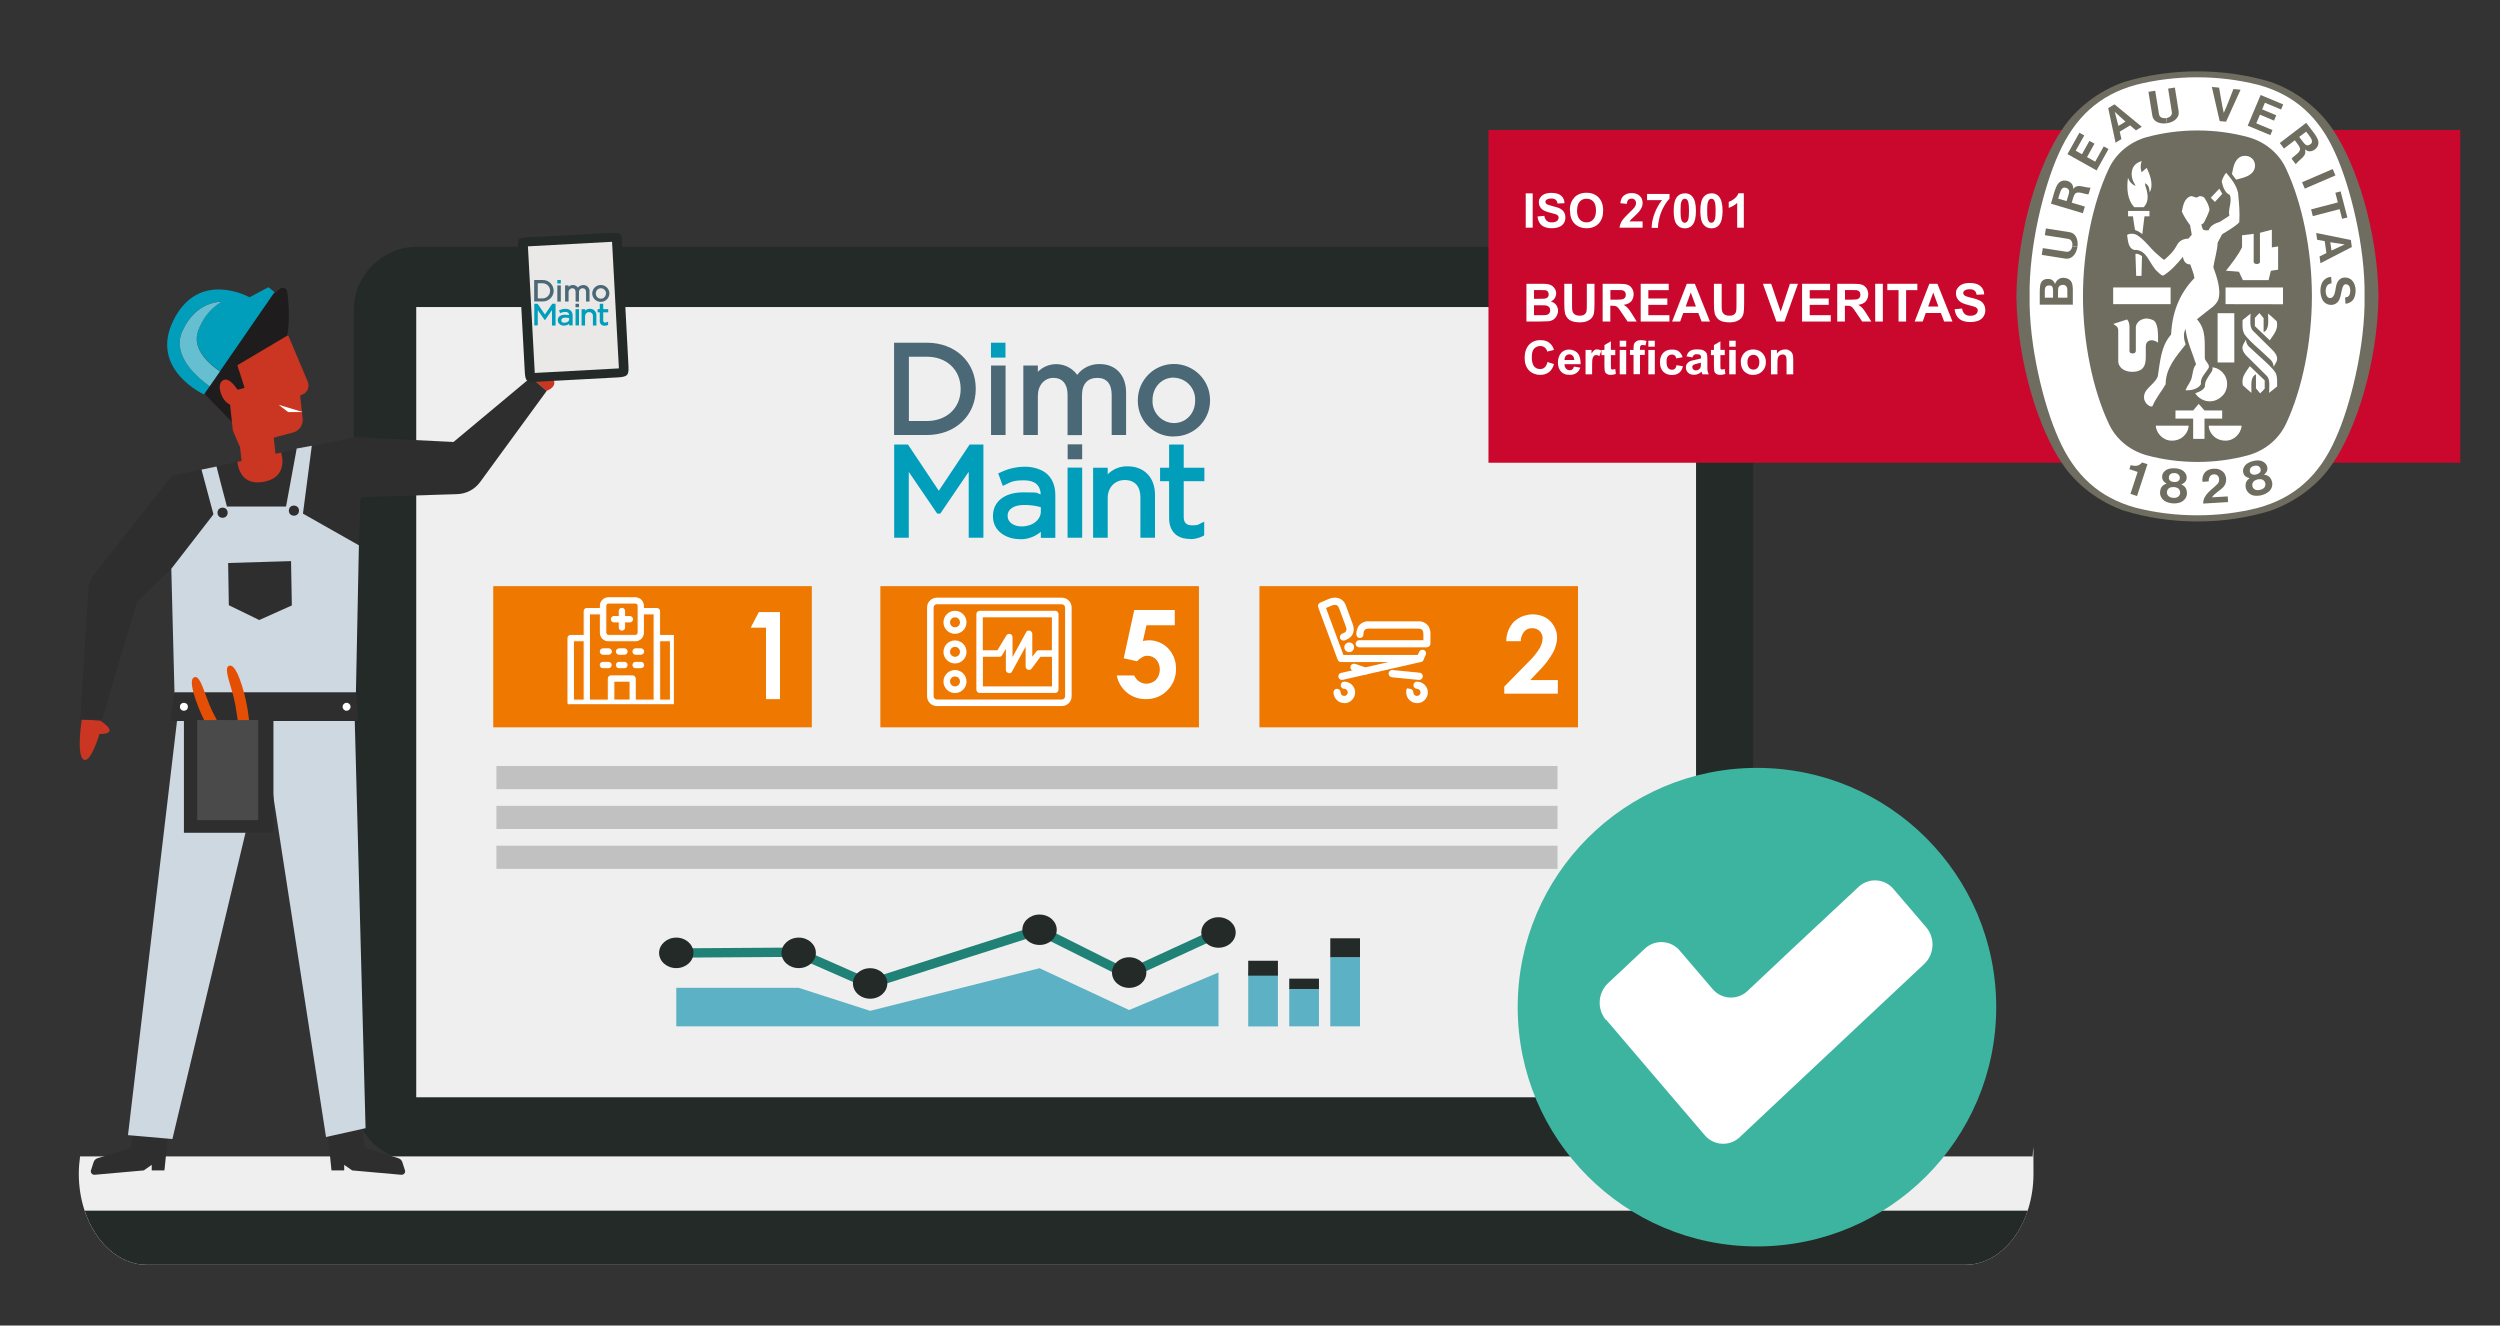 <svg xmlns="http://www.w3.org/2000/svg" xmlns:xlink="http://www.w3.org/1999/xlink" id="Calque_1" viewBox="0 0 2516 1334"><rect x="0" y="0" width="2516" height="1334" fill="#333333" stroke="none"/><defs><style>      .st0, .st1 {        fill: none;      }      .st2 {        fill: #009ebb;      }      .st3 {        fill: #e44f05;      }      .st4, .st5 {        fill: #efefef;      }      .st4, .st6 {        fill-rule: evenodd;      }      .st7 {        fill: #3db49f;      }      .st8 {        fill: #1e1c1c;      }      .st9 {        fill: #208277;      }      .st6, .st10 {        fill: #242a28;      }      .st11 {        fill: #ced8e1;      }      .st12 {        isolation: isolate;      }      .st13 {        fill: #4a6876;      }      .st14 {        stroke: #fff;      }      .st14, .st15 {        fill: #fff;      }      .st16 {        fill: #2e2e2e;      }      .st17 {        fill: #4a4a4a;      }      .st18 {        fill: #ca082d;      }      .st19 {        fill: #eae9e8;      }      .st20 {        fill: #65bfd1;      }      .st21 {        fill: #6f6d60;      }      .st22 {        fill: #c2c1c1;      }      .st23 {        fill: #5db1c5;      }      .st1 {        stroke: #7f92c2;        stroke-miterlimit: 10;        stroke-width: 1px;      }      .st24 {        fill: #ee7800;      }      .st25 {        clip-path: url(#clippath);      }      .st26 {        fill: #ca3622;      }    </style><clipPath id="clippath"><rect class="st0" x="570" y="600.5" width="108.2" height="108.2"></rect></clipPath></defs><g id="Groupe_18144"><g id="Groupe_4393"><g id="Groupe_4385"><rect id="Rectangle_1789" class="st15" x="772.3" y="360.8" width="27.1" height="45.8" rx="1.1" ry="1.1" transform="translate(179.2 1013.6) rotate(-72.1)"></rect><rect id="Rectangle_1790" class="st1" x="772.3" y="360.8" width="27.1" height="45.8" rx="1.1" ry="1.1" transform="translate(179.2 1013.6) rotate(-72.1)"></rect><path id="Trac&#xE9;_5581" class="st15" d="M452.3,389.6c5,13.9-2.2,29.2-16.1,34.2s-29.2-2.2-34.2-16.1,2.2-29.2,16-34.2c13.8-5.1,29.2,2.1,34.2,15.9h0c0,.1.1.2.1.2Z"></path><g id="Coding"><g id="Groupe_4381"><path id="Trac&#xE9;_5582" class="st6" d="M1764.4,1104.5c0,35.4-28.7,64-64,64H420c-35.4,0-64-28.7-64-64V312.3c0-35.4,28.7-64,64-64h1280.4c35.4,0,64,28.7,64,64h0v792.2Z"></path><rect id="Rectangle_1791" class="st5" x="418.9" y="309" width="1288" height="795.3"></rect><path id="Trac&#xE9;_5583" class="st4" d="M80.6,1163.8c-.8,5.8-1.3,11.6-1.3,17.5,0,50.6,30.7,91.6,68.5,91.6h1830.2c37.8,0,68.5-41,68.5-91.6s-.4-11.7-1.3-17.5H80.6Z"></path><path id="Trac&#xE9;_5584" class="st10" d="M85.2,1218.4c10.6,32.1,34.7,54.5,62.6,54.5h1830.2c28,0,52-22.4,62.7-54.5H85.2Z"></path></g></g><rect id="Rectangle_1792" class="st24" x="496.4" y="589.9" width="320.6" height="142.1"></rect><rect id="Rectangle_1793" class="st24" x="886" y="589.9" width="320.6" height="142.1"></rect><rect id="Rectangle_1794" class="st24" x="1267.5" y="589.9" width="320.6" height="142.1"></rect><rect id="Rectangle_1795" class="st22" x="499.6" y="770.9" width="1067.9" height="23.3"></rect><rect id="Rectangle_1796" class="st22" x="499.6" y="811" width="1067.9" height="23.3"></rect><rect id="Rectangle_1797" class="st22" x="499.6" y="851.1" width="1067.9" height="23.3"></rect><g id="Groupe_4382"><path id="Trac&#xE9;_5585" class="st15" d="M763.7,616h21.3v87.6h-14.1v-71.9h-15.4l8.2-15.7h0Z"></path></g><g id="Groupe_4383"><path id="Trac&#xE9;_5586" class="st15" d="M1530.3,645.3h-14.4c0-7.4,2.8-14.5,7.9-19.8,8.6-7.7,21-9.4,31.3-4.2,3.6,2,6.6,5,8.7,8.6,2.1,3.5,3.2,7.4,3.3,11.5-.2,5.2-1.5,10.3-3.9,14.9-3.9,7-8.7,13.3-14.4,18.9l-8.7,9.2h27.7v13.7h-53.9v-7.1l24.1-24.6c4.5-4.2,8.4-9,11.6-14.2,1.7-3,2.7-6.3,2.9-9.7,0-2.8-1-5.5-3-7.4-2.1-2-4.8-3-7.7-2.9-3,0-6,1.2-7.9,3.5-2.2,2.7-3.4,6.1-3.4,9.6h-.2Z"></path></g><g id="Groupe_4384"><path id="Trac&#xE9;_5587" class="st15" d="M1141.4,613.9h40.9v15.4h-28.5l-3.6,15.9c1-.3,1.9-.5,2.9-.6.9,0,1.8-.2,2.7-.2,7.4-.2,14.6,2.7,19.8,8.1,5.3,5.6,8.2,13.1,7.9,20.8.2,8.1-3,15.9-8.7,21.5-5.5,5.7-13.2,8.9-21.2,8.8-14.4.5-27-9.6-29.7-23.8h17.5c1.2,2.5,3,4.7,5.3,6.2,2.2,1.4,4.7,2.1,7.3,2.1s7-1.4,9.4-4c5-5.7,5.2-14.3.3-20.2-2.2-2.5-5.4-3.9-8.7-3.9s-3.7.5-5.4,1.4c-2,1.1-3.7,2.4-5.2,4.1l-13.5-3,10.6-48.5h-.1Z"></path></g></g><circle id="Ellipse_490" class="st7" cx="1768.2" cy="1013.6" r="240.8"></circle><path id="Trac&#xE9;_5588" class="st15" d="M1616.4,1026.2l33.1,38.8c9.1,10.7,24,28.1,33.1,38.8l33.1,38.7c8.6,10.2,23.9,11.5,34.1,2.9.3-.3.7-.6,1-.9h0l37.1-34.9,37.2-34.9,37.2-34.9c3.4-3.2,7.6-7.2,12-11.3l22.1-20.7,3.1-2.9,37.1-34.8c10.2-9.8,11.1-25.9,2-36.8l-33.1-38.7c-8.6-10.2-23.8-11.5-34.1-2.9-.4.3-.7.6-1.1,1l-37.2,34.8c-.8.7-1.6,1.5-2.5,2.3l-23,21.5c-1.7,1.6-3.4,3.1-5,4.7l-6.8,6.4-37.1,34.9h0c-9.7,9.2-25,8.8-34.2-.9-.3-.3-.6-.7-.9-1l-33.1-38.7c-8.6-10.2-23.9-11.5-34.1-2.9-.4.3-.7.6-1.1,1l-13.1,12.3-24,22.5c-10.2,9.9-11.1,25.9-2,36.9l.2-.3Z"></path><g id="Groupe_4387"><g id="Groupe_4386"><path id="Trac&#xE9;_5589" class="st9" d="M874.5,995.3l-73.6-32.3-120.3.8v-9.4l122.7-.8,71.8,31.6,170.6-54.4,89.1,44.6,89-41,4.9,8.3-94,43.3-89.8-44.9-170.3,54.3h-.1Z"></path></g><path id="Trac&#xE9;_5590" class="st10" d="M821.1,959c0,8.5-7.7,15.3-17.3,15.3s-17.3-6.9-17.3-15.3,7.7-15.4,17.3-15.4,17.3,6.9,17.3,15.4Z"></path><path id="Trac&#xE9;_5591" class="st10" d="M697.9,959c0,8.5-7.7,15.3-17.3,15.3s-17.3-6.9-17.3-15.3,7.8-15.4,17.3-15.4,17.3,6.9,17.3,15.4Z"></path><path id="Trac&#xE9;_5592" class="st10" d="M893,989.7c0,8.5-7.7,15.4-17.3,15.4s-17.3-6.9-17.3-15.4,7.7-15.3,17.3-15.3,17.3,6.9,17.3,15.3Z"></path><path id="Trac&#xE9;_5593" class="st10" d="M1063.5,935.7c0,8.5-7.7,15.3-17.3,15.3s-17.3-6.8-17.3-15.3,7.7-15.3,17.3-15.3,17.3,6.9,17.3,15.3Z"></path><path id="Trac&#xE9;_5594" class="st10" d="M1153.7,978.8c0,8.5-7.7,15.4-17.3,15.4s-17.3-6.9-17.3-15.4,7.7-15.4,17.3-15.4,17.3,6.9,17.3,15.4Z"></path><path id="Trac&#xE9;_5595" class="st10" d="M1243.6,938.4c0,8.5-7.7,15.4-17.3,15.4s-17.3-6.9-17.3-15.4,7.7-15.3,17.3-15.3,17.3,6.9,17.3,15.3Z"></path><path id="Trac&#xE9;_5596" class="st23" d="M680.6,994.1v38.8h545.7v-54.2l-90,37.8-90.1-42.1-170.5,42.9-72-23.2h-123.1Z"></path><rect id="Rectangle_1798" class="st23" x="1256.2" y="978.8" width="29.9" height="54.2"></rect><rect id="Rectangle_1799" class="st23" x="1297.5" y="994.1" width="29.9" height="38.8"></rect><rect id="Rectangle_1800" class="st10" x="1297.5" y="984.9" width="29.9" height="10.4"></rect><rect id="Rectangle_1801" class="st10" x="1256.2" y="966.9" width="29.9" height="15"></rect><rect id="Rectangle_1802" class="st10" x="1338.8" y="944.3" width="29.9" height="19.4"></rect><rect id="Rectangle_1803" class="st23" x="1338.8" y="963.4" width="29.9" height="69.5"></rect></g><g id="Groupe_4392"><g id="Groupe_4388"><path id="Trac&#xE9;_5597" class="st2" d="M1026.3,542.6c-13.4,0-27-7.9-27-22.9v-.3c0-14.7,11.7-23.9,30.5-23.9s11.8.6,17.6,2c-.4-9.4-6.1-14.1-16.9-14.1s-13,1.6-18.9,4.5l-2.4,1.1-4.6-12.6,2.1-.9c7.7-3.8,16.3-5.8,24.9-5.8s17.7,2.8,22.9,8c5.1,5.1,7.6,12,7.6,21v42.6h-14.6v-6.1c-5.9,5-13.4,7.7-21.1,7.5h0ZM1197.6,542.4c-13.3,0-21-7.7-21-21v-37.1h-9.1v-13.6h9.1v-23.3h14.7v23.3h20.8v13.6h-20.8v35.9c0,5.9,2.6,8.5,8.6,8.5s5.8-.7,8.5-2l3.5-1.7v13.8l-1.3.7c-4,2.1-8.4,3.1-13,3.1h0v-.2ZM1162.4,541.2h-14.7v-40.8c0-11-5.7-17.3-15.7-17.3s-17.2,7.4-17.2,18.1v40h-14.7v-70.5h14.7v6.7c5.2-5.4,12.5-8.3,20-8.1,16.8,0,27.6,11.3,27.6,28.7v43.2h0ZM1089.1,541.2h-14.7v-70.6h14.7v70.6ZM989.9,541.2h-15v-66.4l-28.6,42.1h-3.1l-28.6-42v66.3h-14.7v-93.8h13.9l31,46.5,31-46.5h13.9v93.8h.2ZM1030.8,508.2c-10.3,0-16.7,4.1-16.7,10.7v.3c0,7.3,7.3,10.6,14,10.6,11,0,19.4-6.5,19.4-15.2v-4.2c-5.4-1.5-11.1-2.2-16.7-2.2h0Z"></path><path id="Trac&#xE9;_5598" class="st13" d="M1181.2,439.3c-19.7.2-35.9-15.6-36.1-35.4v-1.1c0-20.1,16.1-36.4,36.2-36.5,20.1,0,36.4,16.1,36.5,36.2v.3c.2,19.9-15.8,36.2-35.7,36.4h-.9ZM1133.4,437.8h-14.6v-40.4c0-11.1-5.1-17.1-14.4-17.1s-15.5,5.5-15.5,17.7v39.9h-14.5v-40.7c0-10.7-5.2-16.9-14.3-16.9s-15.6,7.6-15.6,18v39.5h-14.6v-69.9h14.6v6.3c10.1-10.2,26.6-10.3,36.8-.2,1,1,2,2.1,2.8,3.3,5.3-7.1,13.8-11.1,22.6-10.9,16.2,0,26.6,11.2,26.6,28.6v42.7h0ZM1012,437.8h-14.6v-69.9h14.6v69.9ZM932.8,437.8h-33v-92.9h33c28.5,0,49.2,19.4,49.2,46.2v.3c0,26.9-20.7,46.4-49.2,46.4h0ZM1181.2,380c-12.1,0-21.3,9.7-21.3,22.7v.3c-.5,12.1,9,22.3,21.1,22.8h.4c12.2,0,21.4-9.7,21.4-22.5v-.3c.5-12.2-9-22.4-21.2-22.9h-.4ZM914.7,423.7h18.1c20,0,34-13.2,34-32.1v-.2c0-19.1-14-32.4-34-32.4h-18.1v64.7Z"></path></g><g id="Groupe_4390"><g id="Groupe_4389"><path id="Trac&#xE9;_5599" class="st2" d="M1011.9,359.9h-14.6v-15h14.6v15Z"></path></g></g><g id="Groupe_4391"><path id="Trac&#xE9;_5600" class="st13" d="M1089.1,462.2h-14.6v-15h14.6v15Z"></path></g></g></g><g id="Groupe_4405"><g id="Groupe_4399"><g id="Groupe_4398"><path id="Trac&#xE9;_5601" class="st8" d="M287,344.9l-47,78.6c-1.3,2.1-4,2.8-6.1,1.5-.3-.2-.6-.4-.9-.7l-33-34c-.5-.6-.9-1.3-1.1-2l-8.7-35.2c-.6-2.4.9-4.8,3.3-5.4.3,0,.7-.1,1-.1h3.2l-5.2-6.6,4.4,1.5c1.7.6,3.6,0,4.8-1.3l25.6-28.9h0c-.5,2.4,1,4.8,3.4,5.3,1.2.3,2.4,0,3.4-.6l11.5-7.4c2.1-1.3,4.8-.7,6.2,1.4.5.7.7,1.6.7,2.5v.6l29.3-23.5c1.9-1.5,4.7-1.2,6.3.7.5.6.8,1.4.9,2.1,1.6,11.7,3.7,34.4-1.9,51.5"></path><path id="Trac&#xE9;_5602" class="st26" d="M534.3,379.8l40.3-36.7c7.4,4.5-19.7,36.2-19.7,36.2,0,0,9.3,8.2-4.8,14.1l-15.9-13.6h.1Z"></path><path id="Trac&#xE9;_5603" class="st16" d="M173.3,478.7l179.8-38c2.6-.6,5.3-.8,7.9-.6l95.4,4.7,77.9-65,15.9,13.6-67,91.7c-5.4,7.4-13.9,11.9-23.1,12.2l-93.1,2.9c-2.4,0-4.3,2-4.4,4.4l-6.2,197.1-177.7,19.3-6.4-150.9"></path><path id="Trac&#xE9;_5604" class="st26" d="M242,449.2l52.9-13.9c6.3-1.7,10.4-7.7,9.7-14.1l-2.5-22.7c0-.5.3-.9.7-1h.5c5.1-1.5,8.2-6.7,6.9-11.9-.1-.4-.3-.9-.4-1.3l-19.4-46c-.2-.5-.8-.7-1.2-.5h-.1l-49.6,29.4c-.4.2-.6.7-.4,1.1l6.8,21.1c.2.5-.1,1-.6,1.2h0l-5.6,1.5c-.4.1-.8,0-1-.4-1.8-2.8-10-14.4-15.9-7.6-4.3,4.9.3,19.2,8.3,22.9.3.1.5.4.5.7l2.7,25.2v.3l6.6,15.3c.2.4.7.7,1.1.6h0Z"></path><path id="Trac&#xE9;_5605" class="st26" d="M244.9,479.4l34-8.6-4.6-40.7-34,8.6,4.6,40.7Z"></path><path id="Trac&#xE9;_5606" class="st26" d="M239,464.8l43.8-9.3s9,24.9-18,29.5c-24.8,4.3-25.8-20.2-25.8-20.2h0Z"></path><path id="Trac&#xE9;_5607" class="st16" d="M328.2,1124.6l5.4,53.3h12.8v-5.6l8,5.6,49.5,4.4c1.9.2,3.7-1.3,3.8-3.2,0-.5,0-.9-.2-1.4l-2.6-8.1c-.6-1.9-2.1-3.4-4-4l-33.4-10.2-5.8-32.6-33.5,1.7h0Z"></path><g id="Groupe_4394"><path id="Trac&#xE9;_5608" class="st26" d="M100.8,725.2c21.8,14.4-.7,13.5-.7,13.5,0,0-7.9,26.7-14.7,26.1-9.4-.8-3.1-40.9-3.1-40.9l18.5,1.4h0Z"></path><path id="Trac&#xE9;_5609" class="st16" d="M80.7,724.3h22l35.3-118.6,34.7-33.7.6-93.4-78.5,99.2c-3.4,4.3-5.5,9.6-5.8,15.1l-8.3,131.3h0Z"></path></g><path id="Trac&#xE9;_5610" class="st16" d="M170.9,1124.6l-5.4,53.3h-12.8v-5.6l-8,5.6-49.5,4.4c-1.9.2-3.7-1.3-3.8-3.2,0-.5,0-.9.2-1.4l2.6-8.1c.6-1.9,2.1-3.4,4-4l33.4-10.2,5.8-32.6,33.5,1.7h0Z"></path><path id="Trac&#xE9;_5611" class="st11" d="M358.2,697h-182.6l-3.2-124.6,48.5-62.6h71.4l68.9,39-3,148.2h0Z"></path><path id="Trac&#xE9;_5612" class="st11" d="M313.8,448.6l-9,69-17.4-5.3,11.2-60.9"></path><path id="Trac&#xE9;_5613" class="st11" d="M228.4,509.8c-1.6-5.4-10.5-40.3-10.5-40.3l-15.1,3.1,14.3,53.5"></path><circle id="Ellipse_491" class="st16" cx="295.8" cy="513.9" r="5.1"></circle><circle id="Ellipse_492" class="st16" cx="224" cy="516" r="5.1"></circle><path id="Trac&#xE9;_5614" class="st16" d="M292.8,564.7l-63.2,1.9.7,42.5,30.6,14.9,32.8-14.7-.8-44.7h-.1Z"></path><path id="Trac&#xE9;_5615" class="st11" d="M178.7,720.9l-49.9,421.5,44.7,3.9,94-393.8,60.6,391.8,39.8-8.9-11.5-433.8-177.7,19.3Z"></path><g id="Groupe_4396"><path id="Trac&#xE9;_5616" class="st16" d="M171,725.6h189.6l-2.3-28.6h-182.6l-4.7,28.6h0Z"></path><rect id="Rectangle_1804" class="st16" x="185.1" y="724.7" width="90.1" height="113.4"></rect><circle id="Ellipse_493" class="st15" cx="185.1" cy="711.3" r="4"></circle><path id="Trac&#xE9;_5617" class="st15" d="M344.8,711.3c0,2.2,1.8,4,4,4s4-1.8,4-4-1.8-4-4-4h0c-2.2,0-4,1.8-4,4Z"></path><g id="Groupe_4395"><path id="Trac&#xE9;_5618" class="st3" d="M251.4,743.3c.2-13-1.2-26-4-38.8-5.1-21.7-11.3-36.9-17.1-34.4s3.1,21.4,6.3,38c2.7,14.3,5.4,38.3,5.4,38.3l9.5-3.1h0Z"></path><path id="Trac&#xE9;_5619" class="st3" d="M222.7,752.7c-7.9-10.4-14.6-21.6-19.9-33.5-8.8-20.5-13-36.4-6.8-37.8s10.3,19.1,17.6,34.3c6.4,13.1,18.5,34,18.5,34l-9.5,3.1h0Z"></path></g><rect id="Rectangle_1805" class="st17" x="198.5" y="724.7" width="61.4" height="100.7"></rect></g><g id="Groupe_4397"><path id="Trac&#xE9;_5620" class="st2" d="M270.1,289.1l-19,10.1s-51.5-29-77,24.1c-23.5,48.8,31.2,73.7,31.2,73.7l5.7-8.3c-11.5-8.1-38.7-30.7-27.5-55.5,14-31,39.6-29.5,39.6-29.5,0,0-15.7,7.4-23.7,29-6.9,18.5,11.9,34.1,22,40.9l54.9-79.6-6.2-5h0Z"></path><path id="Trac&#xE9;_5621" class="st20" d="M199.4,332.8c8-21.6,23.7-29,23.7-29,0,0-25.6-1.6-39.6,29.5-11.2,24.8,16,47.4,27.5,55.5l10.4-15c-10.1-6.8-28.8-22.4-22-40.9h0Z"></path></g></g><path id="Trac&#xE9;_5622" class="st15" d="M304.7,414.7h-14.7l-9.6-7.3"></path></g><g id="Tablet"><path id="Trac&#xE9;_5623" class="st10" d="M530.7,238.9c-10.5.6-9.8,1.9-9.2,12.4l6.6,122.1c.6,10.5,1.6,11.4,12.1,10.8l81.8-4.4c10.5-.6,11-2.8,10.4-13.2l-6.2-117.4c-.6-10.5,1.3-15.4-9.2-14.9l-86.2,4.6h0Z"></path><rect id="Rectangle_1806" class="st19" x="534.7" y="245.5" width="84.8" height="127.6" transform="translate(-15.9 31.7) rotate(-3.1)"></rect></g><g id="Groupe_4404"><g id="Groupe_4400"><path id="Trac&#xE9;_5624" class="st2" d="M572.8,326.1v1.4h3.5v-9.9c0-1.8-.5-3.6-1.8-4.9-1.5-1.3-3.5-2-5.5-1.9-2.1,0-4.1.5-5.9,1.3l-.5.2,1.1,2.9.6-.3c1.4-.7,2.9-1,4.5-1,2.6,0,3.9,1.1,4,3.3-1.4-.3-2.8-.5-4.2-.5-4.5,0-7.3,2.1-7.3,5.6h0c.2,3.2,3,5.6,6.2,5.4h.2c1.8,0,3.6-.6,5-1.7h.1ZM611.7,327.1l.3-.2v-3.2l-.9.4c-.6.3-1.3.5-2,.5-1.4,0-2-.6-2-2v-8.3h5v-3.2h-5v-5.4h-3.5v5.4h-2.2v3.2h2.2v8.6c-.2,2.5,1.6,4.7,4.1,4.9h.9c1.1,0,2.1-.2,3.1-.7h0ZM600.2,317.5c.3-3.4-2.3-6.4-5.7-6.7h-.9c-1.8,0-3.5.6-4.8,1.9v-1.5h-3.5v16.4h3.5v-9.3c0-2.2,1.6-4.1,3.8-4.2h.3c2-.1,3.6,1.4,3.8,3.3v10.2h3.5v-10.1h0ZM582.7,311.1h-3.5v16.4h3.5v-16.4ZM559.1,305.7h-3.3l-7.4,10.8-7.4-10.8h-3.3v21.8h3.5v-15.4l6.8,9.8h.7l6.8-9.8v15.5h3.6v-21.8h0ZM572.8,320.3v1c0,2-2,3.5-4.6,3.5s-3.3-.8-3.3-2.5h0c0-1.6,1.5-2.6,4-2.6s2.7.2,4,.5h-.1Z"></path><path id="Trac&#xE9;_5625" class="st13" d="M613.3,295.3h0c0-4.8-4.1-8.6-8.8-8.5-4.7,0-8.4,3.9-8.5,8.5h0c0,4.8,4.1,8.6,8.8,8.5,4.7,0,8.4-3.9,8.5-8.5ZM593.3,293.5c.3-3.3-2.1-6.3-5.5-6.6h-.8c-2.1,0-4.1.9-5.4,2.5-2.1-2.8-6-3.4-8.8-1.3-.2.2-.4.4-.6.6v-1.5h-3.5v16.3h3.5v-9.2c-.2-2.1,1.4-4,3.5-4.2h.2c2.2,0,3.4,1.4,3.4,3.9v9.5h3.4v-9.3c-.2-2,1.2-3.9,3.3-4.1h.4c2.2,0,3.4,1.4,3.4,4v9.4h3.5v-9.9h0ZM564.4,287.2h-3.5v16.3h3.5v-16.3ZM557.2,292.6h0c0-6.1-5-10.9-11-10.8h-8.6v21.6h7.9c6,.4,11.3-4.1,11.7-10.1v-.7h0ZM609.8,295.3h0c0,2.9-2.1,5.2-4.9,5.3h-.2c-2.9,0-5.1-2.4-5.1-5.2h0c0-2.9,2.1-5.2,4.9-5.3h.2c2.9,0,5.2,2.4,5.2,5.2h0c0,.1-.1,0-.1,0ZM541.2,285.1h4.3c4.1-.3,7.7,2.7,8.1,6.9v.7h0c0,4.2-3.3,7.5-7.4,7.6h-5v-15.1h0Z"></path></g><g id="Groupe_4402"><g id="Groupe_4401"><path id="Trac&#xE9;_5626" class="st2" d="M564.4,281.8h-3.5v3.5h3.5v-3.5Z"></path></g></g><g id="Groupe_4403"><path id="Trac&#xE9;_5627" class="st13" d="M582.7,305.7h-3.5v3.5h3.5v-3.5Z"></path></g></g></g><g id="Groupe_4406"><g id="Groupe_4403-2"><g class="st25"><g id="Groupe_4402-2"><path id="Trac&#xE9;_5555" class="st14" d="M574.4,710h103c1.5,0,2.7-1.2,2.7-2.7v-65.1c0-1.5-1.2-2.7-2.7-2.7h-13.6v-24.4c0-1.5-1.2-2.7-2.7-2.7h-13.6v-2.7c0-4.5-3.6-8.1-8.1-8.1h-27.1c-4.5,0-8.1,3.6-8.1,8.1v2.7h-13.6c-1.5,0-2.7,1.2-2.7,2.7v24.4h-13.6c-1.5,0-2.7,1.2-2.7,2.7v65.1c0,1.5,1.2,2.7,2.7,2.7h0ZM663.9,644.9h10.8v59.7h-10.8v-59.7ZM634.1,704.5h-16.3v-19h16.3v19ZM609.7,609.6c0-1.5,1.2-2.7,2.7-2.7h27.1c1.5,0,2.7,1.2,2.7,2.7v27.1c0,1.5-1.2,2.7-2.7,2.7h-27.1c-1.5,0-2.7-1.2-2.7-2.7v-27.1ZM593.4,617.8h10.8v19c0,4.5,3.6,8.1,8.1,8.1h27.1c4.5,0,8.1-3.6,8.1-8.1v-19h10.8v86.8h-19v-21.7c0-1.5-1.2-2.7-2.7-2.7h-21.7c-1.5,0-2.7,1.2-2.7,2.7v21.7h-19v-86.8h.2ZM577.1,644.9h10.8v59.7h-10.8v-59.7Z"></path></g></g></g><path id="Trac&#xE9;_5556-2" class="st14" d="M617.8,625.9h5.4v5.4c0,1.5,1,2.8,2.5,2.9,1.5,0,2.8-1,2.9-2.5v-5.8h5.4c1.5,0,2.6-1.4,2.5-2.9,0-1.4-1.2-2.4-2.5-2.5h-5.4v-5.4c0-1.5-1-2.8-2.5-2.9-1.5,0-2.8,1-2.9,2.5v5.8h-5.4c-1.5,0-2.6,1.4-2.5,2.9,0,1.4,1.2,2.4,2.5,2.5Z"></path><path id="Trac&#xE9;_5557-2" class="st14" d="M607,658.4h5.4c1.5,0,2.8-1,2.9-2.5,0-1.5-1-2.8-2.5-2.9h-5.8c-1.5,0-2.8,1-2.9,2.5,0,1.5,1,2.8,2.5,2.9h.4Z"></path><path id="Trac&#xE9;_5558-2" class="st14" d="M615.1,669.3c0-1.5-1.2-2.7-2.7-2.7h-5.4c-1.5,0-2.8,1-2.9,2.5,0,1.5,1,2.8,2.5,2.9h5.8c1.5,0,2.7-1.2,2.7-2.7h0Z"></path><path id="Trac&#xE9;_5559-2" class="st14" d="M623.2,658.4h5.4c1.5,0,2.6-1.4,2.5-2.9,0-1.4-1.2-2.4-2.5-2.5h-5.4c-1.5,0-2.8,1-2.9,2.5,0,1.5,1,2.8,2.5,2.9h.4Z"></path><path id="Trac&#xE9;_5560-2" class="st14" d="M623.2,672h5.4c1.5,0,2.6-1.4,2.5-2.9,0-1.4-1.2-2.4-2.5-2.5h-5.4c-1.5,0-2.8,1-2.9,2.5,0,1.5,1,2.8,2.5,2.9h.4Z"></path><path id="Trac&#xE9;_5561-2" class="st14" d="M639.5,658.4h5.4c1.5,0,2.8-1,2.9-2.5,0-1.5-1-2.8-2.5-2.9h-5.8c-1.5,0-2.6,1.4-2.5,2.9,0,1.4,1.2,2.4,2.5,2.5Z"></path><path id="Trac&#xE9;_5562-2" class="st14" d="M639.5,672h5.4c1.5,0,2.8-1,2.9-2.5,0-1.5-1-2.8-2.5-2.9h-5.8c-1.5,0-2.6,1.4-2.5,2.9,0,1.4,1.2,2.4,2.5,2.5Z"></path></g><g id="Groupe_4407"><path id="Trac&#xE9;_5569-2" class="st15" d="M1068.6,601.5h-125.7c-5.5,0-9.9,4.4-9.9,9.9h0v89.3c0,5.5,4.4,9.9,9.9,9.9h125.7c5.5,0,9.9-4.4,9.9-9.9h0v-89.3c0-5.5-4.4-9.9-9.9-9.9h0ZM1071.9,700.7c0,1.8-1.5,3.3-3.3,3.3h-125.7c-1.8,0-3.3-1.5-3.3-3.3h0v-89.3c0-1.8,1.5-3.3,3.3-3.3h125.7c1.8,0,3.3,1.5,3.3,3.3h0v89.3Z"></path><path id="Trac&#xE9;_5570-2" class="st15" d="M1062,614.7h-76.1c-1.8,0-3.3,1.5-3.3,3.3h0v76.1c0,1.8,1.5,3.3,3.3,3.3h76.1c1.8,0,3.3-1.5,3.3-3.3v-76.1c0-1.8-1.5-3.3-3.3-3.3h0ZM1058.7,690.8h-69.5v-29.8h16.5c1.2,0,2.2-.6,2.8-1.6l3.8-6.4v21.2c0,1.8,1.5,3.3,3.4,3.3s2.2-.7,2.8-1.7l13.7-25v20.1c0,1.8,1.5,3.3,3.3,3.3s2-.5,2.7-1.3l8.9-11.9h11.6v29.8h0ZM1058.7,654.4h-13.2c-1,0-2,.5-2.6,1.3l-4,5.3v-23.1c0-1.8-1.5-3.3-3.4-3.3s-2.2.7-2.8,1.7l-13.7,25v-20.2c0-1.8-1.5-3.3-3.4-3.2-1.1,0-2.2.6-2.8,1.6l-9,14.9h-14.7v-33.1h69.5v33.1h.1Z"></path><path id="Trac&#xE9;_5571-2" class="st15" d="M961.1,614.7c-6.4,0-11.6,5.2-11.6,11.6s5.2,11.6,11.6,11.6,11.6-5.2,11.6-11.6-5.2-11.6-11.6-11.6h0ZM961.1,631.3c-2.7,0-5-2.2-5-5s2.2-5,5-5,5,2.2,5,5-2.2,5-5,5h0Z"></path><path id="Trac&#xE9;_5572-2" class="st15" d="M961.1,644.5c-6.4,0-11.6,5.2-11.6,11.6s5.2,11.6,11.6,11.6,11.6-5.2,11.6-11.6-5.2-11.6-11.6-11.6h0ZM961.1,661c-2.7,0-5-2.2-5-5s2.2-5,5-5,5,2.2,5,5-2.2,5-5,5h0Z"></path><path id="Trac&#xE9;_5573-2" class="st15" d="M961.1,674.3c-6.4,0-11.6,5.2-11.6,11.6s5.2,11.6,11.6,11.6,11.6-5.2,11.6-11.6-5.2-11.6-11.6-11.6h0ZM961.1,690.8c-2.7,0-5-2.2-5-5s2.2-5,5-5,5,2.2,5,5-2.2,5-5,5h0Z"></path></g><g id="Groupe_4408"><path id="Trac&#xE9;_5574-2" class="st15" d="M1352.9,707.6c-6,0-10.8-4.9-10.9-10.8,0-2,1.6-3.6,3.6-3.6s3.6,1.6,3.6,3.6,1.6,3.6,3.6,3.6,3.6-1.6,3.6-3.6-1.6-3.6-3.6-3.6-3.6-1.7-3.5-3.7c0-1.9,1.6-3.5,3.5-3.5,6,0,10.9,4.7,11,10.7,0,6-4.7,10.9-10.7,11h-.4.2Z"></path><path id="Trac&#xE9;_5575-2" class="st15" d="M1350.5,684.3c-2,0-3.6-1.6-3.6-3.6s1.2-3.1,2.8-3.5l78.7-18c2-.4,3.9.8,4.3,2.7.4,2-.8,3.9-2.7,4.3l-78.7,18h-.8Z"></path><path id="Trac&#xE9;_5576-2" class="st15" d="M1426,707.6c-6,0-10.8-4.9-10.8-10.8s1.6-3.6,3.6-3.6,3.6,1.6,3.6,3.6h0c0,2,1.6,3.6,3.6,3.6s3.6-1.6,3.6-3.6-1.6-3.6-3.6-3.6h0c-2,0-3.6-1.7-3.5-3.7,0-1.9,1.6-3.5,3.5-3.5,6,0,10.9,4.7,11,10.7,0,6-4.7,10.9-10.7,11h-.4.1Z"></path><path id="Trac&#xE9;_5577-2" class="st15" d="M1428.4,684.3h-.4l-27.2-2.7c-2-.2-3.5-2-3.3-4s2-3.5,4-3.3h0l27.2,2.7c2,.2,3.4,2,3.2,4-.2,1.8-1.7,3.2-3.6,3.3h.1Z"></path><path id="Trac&#xE9;_5578-2" class="st15" d="M1373.8,679c-.4,0-.8,0-1.2-.2l-11.1-3.8c-1.9-.6-2.9-2.7-2.3-4.6.6-1.9,2.7-2.9,4.6-2.3h0l11.1,3.8c1.9.6,2.9,2.7,2.3,4.6-.5,1.5-1.9,2.5-3.4,2.5h0Z"></path><path id="Trac&#xE9;_5579-2" class="st15" d="M1429.3,666.3h-79.7c-1.5,0-2.9-.9-3.4-2.4l-19.6-52.8c-.7-1.8.2-3.8,2-4.6l9.1-3.9c2.9-1.2,6.1-1.5,9.2-.7,3.8,1.2,6.7,4.2,7.8,8.1l6.6,17.9c1.7,4.5,2.8,12.6-7.9,16.6-1.9.7-4-.3-4.7-2.1-.7-1.9.3-4,2.1-4.7,3.8-1.4,5.3-2.8,3.6-7.3l-6.6-17.9c-1.1-3.1-2.6-3.5-3.1-3.6-1.5-.3-3,0-4.4.5l-5.8,2.5,17.5,47.2h74.8l1.5-3.1c.8-1.8,3-2.6,4.8-1.8s2.6,3,1.8,4.8l-2.4,5.2c-.6,1.3-1.9,2.1-3.3,2.1h0Z"></path><path id="Trac&#xE9;_5580-2" class="st15" d="M1436.2,651.5h-68.3c-2,0-3.6-1.6-3.6-3.6s1.6-3.6,3.6-3.6h64.6v-5.7c0-1.5-.2-2.9-.9-4.3-.3-.4-1.1-1.7-4.7-1.7h-49.1c-3.3,0-4.2,1.2-4.5,1.6-.8,1.3-1.2,2.8-1.1,4.3,0,2-1.6,3.6-3.6,3.6h0c-2,0-3.6-1.6-3.6-3.6h0c0-3.1.7-6.1,2.5-8.7,2.5-3.1,6.3-4.8,10.3-4.5h49.1c4.2-.4,8.3,1.5,10.7,4.9,1.5,2.5,2.2,5.4,2,8.3v9.3c0,2-1.6,3.6-3.6,3.6h.2Z"></path><path id="Trac&#xE9;_5581-2" class="st15" d="M1357.8,656.3c-2.7,0-4.9-2.2-4.9-4.9h0c0-1.3.5-2.6,1.5-3.5,2-1.8,5-1.8,6.9,0,1.9,1.9,1.9,5,0,7-.9.9-2.2,1.4-3.5,1.4h0Z"></path></g></g><rect class="st18" x="1498" y="130.8" width="978" height="334.9"></rect><g class="st12"><path class="st15" d="M1535.5,229.1v-34.5h7v34.5h-7Z"></path><path class="st15" d="M1547.4,217.9l6.8-.7c.4,2.3,1.2,3.9,2.5,5,1.2,1.1,2.9,1.6,5.1,1.6s3.9-.5,5.1-1.4,1.7-2.1,1.7-3.3-.2-1.5-.7-2.1c-.5-.6-1.3-1.1-2.5-1.5-.8-.3-2.7-.8-5.6-1.5-3.7-.9-6.4-2.1-7.9-3.4-2.1-1.9-3.2-4.2-3.2-6.9s.5-3.4,1.5-4.9c1-1.5,2.4-2.7,4.3-3.5,1.9-.8,4.1-1.2,6.8-1.2,4.3,0,7.6.9,9.8,2.8,2.2,1.9,3.3,4.4,3.4,7.6l-7,.3c-.3-1.8-.9-3-1.9-3.8-1-.8-2.5-1.2-4.4-1.2s-3.6.4-4.8,1.2c-.7.5-1.1,1.2-1.1,2.1s.3,1.5,1,2.1c.9.7,3,1.5,6.4,2.3,3.4.8,5.9,1.6,7.5,2.5s2.9,2,3.8,3.5c.9,1.5,1.4,3.3,1.4,5.5s-.5,3.8-1.6,5.6-2.7,3-4.7,3.8c-2,.8-4.5,1.3-7.5,1.3-4.4,0-7.7-1-10.1-3s-3.7-5-4.2-8.8Z"></path><path class="st15" d="M1579.9,212.1c0-3.5.5-6.5,1.6-8.9.8-1.8,1.9-3.3,3.2-4.7s2.8-2.4,4.5-3.1c2.2-.9,4.6-1.4,7.4-1.4,5.1,0,9.2,1.6,12.2,4.7,3.1,3.2,4.6,7.5,4.6,13.2s-1.5,9.9-4.5,13.1c-3,3.1-7.1,4.7-12.1,4.7s-9.2-1.6-12.2-4.7c-3-3.1-4.5-7.4-4.5-12.9ZM1587.1,211.9c0,3.9.9,6.9,2.7,8.9,1.8,2,4.1,3,6.9,3s5.1-1,6.8-3c1.8-2,2.7-5,2.7-9s-.9-6.9-2.6-8.9c-1.7-1.9-4-2.9-6.9-2.9s-5.2,1-6.9,3c-1.8,2-2.6,4.9-2.6,8.9Z"></path><path class="st15" d="M1653.1,223v6.1h-23.2c.3-2.3,1-4.5,2.3-6.6,1.3-2.1,3.7-4.8,7.4-8.3,3-2.8,4.8-4.7,5.5-5.7.9-1.4,1.4-2.7,1.4-4s-.4-2.6-1.2-3.4c-.8-.8-1.9-1.2-3.3-1.2s-2.5.4-3.3,1.2c-.8.8-1.3,2.2-1.4,4.1l-6.6-.7c.4-3.6,1.6-6.3,3.7-7.8,2.1-1.6,4.7-2.4,7.8-2.4s6.1.9,8,2.8c1.9,1.8,2.9,4.1,2.9,6.9s-.3,3-.8,4.4c-.6,1.4-1.4,2.9-2.6,4.4-.8,1-2.2,2.5-4.3,4.4-2.1,1.9-3.4,3.2-4,3.8s-1,1.2-1.4,1.8h13.1Z"></path><path class="st15" d="M1657.6,201.3v-6.1h22.6v4.8c-1.9,1.8-3.8,4.5-5.7,7.9-1.9,3.4-3.4,7.1-4.4,11-1,3.9-1.5,7.3-1.5,10.4h-6.4c.1-4.8,1.1-9.6,3-14.6,1.9-5,4.3-9.4,7.5-13.3h-15Z"></path><path class="st15" d="M1695.6,194.5c3.3,0,6,1.2,7.8,3.6,2.2,2.8,3.4,7.5,3.4,14.1s-1.1,11.2-3.4,14.1c-1.9,2.4-4.5,3.5-7.8,3.5s-6.1-1.3-8.1-3.9c-2.1-2.6-3.1-7.2-3.1-13.8s1.1-11.2,3.4-14c1.9-2.4,4.5-3.5,7.8-3.5ZM1695.6,200c-.8,0-1.5.3-2.1.8-.6.5-1.1,1.4-1.5,2.7-.5,1.7-.7,4.6-.7,8.6s.2,6.8.6,8.3c.4,1.5.9,2.5,1.5,3,.6.5,1.3.8,2.1.8s1.5-.3,2.1-.8c.6-.5,1.1-1.4,1.5-2.7.5-1.7.7-4.6.7-8.6s-.2-6.8-.6-8.3c-.4-1.5-.9-2.5-1.5-3-.6-.5-1.3-.8-2.1-.8Z"></path><path class="st15" d="M1722.4,194.5c3.3,0,6,1.2,7.8,3.6,2.2,2.8,3.4,7.5,3.4,14.1s-1.1,11.2-3.4,14.1c-1.9,2.4-4.5,3.5-7.8,3.5s-6.1-1.3-8.1-3.9c-2.1-2.6-3.1-7.2-3.1-13.8s1.1-11.2,3.4-14c1.9-2.4,4.5-3.5,7.8-3.5ZM1722.4,200c-.8,0-1.5.3-2.1.8s-1.1,1.4-1.5,2.7c-.5,1.7-.7,4.6-.7,8.6s.2,6.8.6,8.3c.4,1.5.9,2.5,1.5,3,.6.5,1.3.8,2.1.8s1.5-.3,2.1-.8,1.1-1.4,1.5-2.7c.5-1.7.7-4.6.7-8.6s-.2-6.8-.6-8.3c-.4-1.5-.9-2.5-1.5-3-.6-.5-1.3-.8-2.1-.8Z"></path><path class="st15" d="M1754.9,229.1h-6.6v-24.9c-2.4,2.3-5.3,3.9-8.5,5v-6c1.7-.6,3.6-1.6,5.6-3.2,2-1.6,3.4-3.4,4.2-5.5h5.4v34.7Z"></path></g><g class="st12"><path class="st15" d="M1536.1,285.6h15.2c3,0,5.3.1,6.7.4,1.5.3,2.8.8,4,1.6,1.2.8,2.1,1.9,2.9,3.2s1.2,2.8,1.2,4.4-.5,3.4-1.4,4.9-2.3,2.6-3.9,3.3c2.3.7,4.1,1.8,5.3,3.5,1.2,1.6,1.9,3.5,1.9,5.7s-.4,3.4-1.2,5-1.9,2.9-3.3,3.9c-1.4,1-3.1,1.6-5.1,1.8-1.3.1-4.4.2-9.3.3h-12.9v-38ZM1543.8,291.9v8.8h5c3,0,4.9,0,5.6-.1,1.3-.2,2.3-.6,3.1-1.4s1.1-1.7,1.1-3-.3-2.1-1-2.9c-.6-.7-1.6-1.2-2.9-1.3-.8,0-2.9-.1-6.6-.1h-4.4ZM1543.8,307v10.2h7.1c2.8,0,4.5,0,5.3-.2,1.1-.2,2.1-.7,2.8-1.5.7-.8,1.1-1.9,1.1-3.2s-.3-2.1-.8-2.9c-.6-.8-1.4-1.4-2.4-1.7-1-.4-3.3-.5-6.8-.5h-6.2Z"></path><path class="st15" d="M1574.4,285.6h7.7v20.6c0,3.3,0,5.4.3,6.4.3,1.6,1.1,2.8,2.3,3.7,1.2.9,2.9,1.4,5.1,1.4s3.8-.4,4.9-1.3c1.1-.9,1.8-2,2-3.3.2-1.3.3-3.5.3-6.5v-21h7.7v20c0,4.6-.2,7.8-.6,9.7-.4,1.9-1.2,3.5-2.3,4.8s-2.6,2.3-4.5,3.1-4.3,1.2-7.3,1.2-6.4-.4-8.3-1.3c-1.9-.8-3.4-1.9-4.4-3.3-1.1-1.3-1.8-2.7-2.2-4.2-.5-2.2-.8-5.4-.8-9.7v-20.3Z"></path><path class="st15" d="M1612.9,323.6v-38h16.2c4.1,0,7,.3,8.9,1s3.3,1.9,4.4,3.6c1.1,1.7,1.7,3.7,1.7,6s-.8,5.2-2.5,7.1c-1.7,1.9-4.2,3-7.5,3.5,1.7,1,3,2,4.1,3.2,1.1,1.2,2.5,3.2,4.4,6.2l4.6,7.4h-9.2l-5.6-8.3c-2-3-3.3-4.8-4-5.6-.7-.8-1.5-1.3-2.3-1.6-.8-.3-2.1-.4-3.9-.4h-1.6v15.9h-7.7ZM1620.6,301.6h5.7c3.7,0,6-.2,6.9-.5.9-.3,1.6-.8,2.2-1.6s.8-1.7.8-2.9-.3-2.3-1-3.1c-.7-.8-1.6-1.3-2.9-1.5-.6,0-2.5-.1-5.6-.1h-6v9.7Z"></path><path class="st15" d="M1651.2,323.6v-38h28.2v6.4h-20.5v8.4h19.1v6.4h-19.1v10.4h21.2v6.4h-28.9Z"></path><path class="st15" d="M1720.9,323.6h-8.4l-3.3-8.6h-15.2l-3.1,8.6h-8.1l14.8-38h8.1l15.2,38ZM1706.8,308.5l-5.2-14.1-5.1,14.1h10.4Z"></path><path class="st15" d="M1725,285.6h7.7v20.6c0,3.3,0,5.4.3,6.4.3,1.6,1.1,2.8,2.3,3.7,1.2.9,2.9,1.4,5.1,1.4s3.8-.4,4.9-1.3c1.1-.9,1.8-2,2-3.3.2-1.3.3-3.5.3-6.5v-21h7.7v20c0,4.6-.2,7.8-.6,9.7-.4,1.9-1.2,3.5-2.3,4.8s-2.6,2.3-4.5,3.1-4.3,1.2-7.3,1.2-6.4-.4-8.3-1.3c-1.9-.8-3.4-1.9-4.4-3.3-1.1-1.3-1.8-2.7-2.2-4.2-.5-2.2-.8-5.4-.8-9.7v-20.3Z"></path><path class="st15" d="M1787.8,323.6l-13.6-38h8.3l9.6,28.1,9.3-28.1h8.1l-13.6,38h-8.2Z"></path><path class="st15" d="M1813.6,323.6v-38h28.2v6.4h-20.5v8.4h19.1v6.4h-19.1v10.4h21.2v6.4h-28.9Z"></path><path class="st15" d="M1849,323.6v-38h16.2c4.1,0,7,.3,8.9,1,1.8.7,3.3,1.9,4.4,3.6,1.1,1.7,1.7,3.7,1.7,6s-.8,5.2-2.5,7.1c-1.7,1.9-4.2,3-7.5,3.5,1.7,1,3,2,4.1,3.2,1.1,1.2,2.5,3.2,4.4,6.2l4.6,7.4h-9.2l-5.6-8.3c-2-3-3.3-4.8-4-5.6-.7-.8-1.5-1.3-2.3-1.6-.8-.3-2.1-.4-3.9-.4h-1.6v15.9h-7.7ZM1856.7,301.6h5.7c3.7,0,6-.2,6.9-.5.9-.3,1.6-.8,2.2-1.6s.8-1.7.8-2.9-.3-2.3-1-3.1c-.7-.8-1.6-1.3-2.9-1.5-.6,0-2.5-.1-5.6-.1h-6v9.7Z"></path><path class="st15" d="M1887.2,323.6v-38h7.7v38h-7.7Z"></path><path class="st15" d="M1910.7,323.6v-31.6h-11.3v-6.4h30.2v6.4h-11.3v31.6h-7.7Z"></path><path class="st15" d="M1965,323.6h-8.4l-3.3-8.6h-15.2l-3.1,8.6h-8.1l14.8-38h8.1l15.2,38ZM1950.8,308.5l-5.2-14.1-5.1,14.1h10.4Z"></path><path class="st15" d="M1967.1,311.2l7.5-.7c.4,2.5,1.4,4.3,2.7,5.5,1.4,1.2,3.2,1.8,5.6,1.8s4.3-.5,5.6-1.6c1.3-1,1.9-2.3,1.9-3.7s-.3-1.7-.8-2.3c-.5-.6-1.4-1.2-2.8-1.6-.9-.3-2.9-.9-6.1-1.7-4.1-1-7-2.3-8.7-3.8-2.3-2.1-3.5-4.6-3.5-7.7s.5-3.7,1.6-5.4c1.1-1.7,2.7-3,4.7-3.9,2.1-.9,4.6-1.3,7.5-1.3,4.8,0,8.4,1,10.8,3.1,2.4,2.1,3.7,4.9,3.8,8.4l-7.7.3c-.3-2-1-3.4-2.1-4.2-1.1-.9-2.7-1.3-4.9-1.3s-4,.5-5.2,1.4c-.8.6-1.2,1.4-1.2,2.4s.4,1.7,1.1,2.3c1,.8,3.3,1.7,7.1,2.5,3.7.9,6.5,1.8,8.3,2.7,1.8.9,3.2,2.2,4.2,3.9s1.5,3.7,1.5,6.1-.6,4.2-1.8,6.1c-1.2,1.9-2.9,3.3-5.1,4.2-2.2.9-5,1.4-8.3,1.4-4.8,0-8.5-1.1-11.1-3.3-2.6-2.2-4.1-5.5-4.6-9.7Z"></path></g><g class="st12"><path class="st15" d="M1557.3,364.3l6.6,2.1c-1,3.7-2.7,6.4-5.1,8.2s-5.4,2.7-9,2.7-8.2-1.5-11.1-4.6c-2.9-3.1-4.3-7.3-4.3-12.6s1.5-10,4.4-13.1,6.7-4.7,11.5-4.7,7.5,1.2,10.1,3.7c1.5,1.4,2.7,3.5,3.5,6.2l-6.8,1.6c-.4-1.8-1.2-3.1-2.5-4.1-1.3-1-2.8-1.5-4.6-1.5s-4.5.9-6.1,2.7c-1.6,1.8-2.3,4.7-2.3,8.7s.8,7.3,2.3,9.1,3.5,2.7,6,2.7,3.4-.6,4.7-1.7c1.3-1.2,2.2-3,2.8-5.4Z"></path><path class="st15" d="M1583.9,368.9l6.5,1.1c-.8,2.4-2.1,4.2-3.9,5.4-1.8,1.2-4,1.9-6.7,1.9-4.3,0-7.4-1.4-9.5-4.2-1.6-2.2-2.4-5-2.4-8.4s1.1-7.2,3.2-9.5c2.1-2.3,4.8-3.4,8-3.4s6.5,1.2,8.6,3.6c2.1,2.4,3.1,6.1,3,11.1h-16.2c0,1.9.6,3.4,1.6,4.5,1,1.1,2.2,1.6,3.7,1.6s1.9-.3,2.6-.8c.7-.6,1.2-1.4,1.6-2.7ZM1584.3,362.4c0-1.9-.5-3.3-1.5-4.3-.9-1-2-1.5-3.4-1.5s-2.6.5-3.5,1.5-1.4,2.4-1.4,4.2h9.7Z"></path><path class="st15" d="M1602.2,376.7h-6.5v-24.5h6v3.5c1-1.6,2-2.7,2.8-3.3.8-.5,1.8-.8,2.8-.8s2.9.4,4.3,1.2l-2,5.6c-1.1-.7-2.1-1.1-3-1.1s-1.7.3-2.3.7c-.6.5-1.1,1.4-1.5,2.7-.4,1.3-.5,4-.5,8.2v7.6Z"></path><path class="st15" d="M1625.6,352.2v5.2h-4.4v9.9c0,2,0,3.2.1,3.5,0,.3.3.6.6.8.3.2.7.3,1.1.3s1.5-.2,2.6-.6l.6,5c-1.5.6-3.2,1-5.1,1s-2.2-.2-3.2-.6c-.9-.4-1.6-.9-2.1-1.5-.4-.6-.7-1.5-.9-2.5-.1-.8-.2-2.3-.2-4.6v-10.7h-3v-5.2h3v-4.9l6.5-3.8v8.6h4.4Z"></path><path class="st15" d="M1630.1,348.9v-6h6.5v6h-6.5ZM1630.1,376.7v-24.5h6.5v24.5h-6.5Z"></path><path class="st15" d="M1640.4,352.2h3.6v-1.8c0-2.1.2-3.6.7-4.6.4-1,1.2-1.8,2.4-2.5s2.7-1,4.5-1,3.6.3,5.4.8l-.9,4.5c-1-.2-2-.4-3-.4s-1.6.2-2,.7c-.4.4-.6,1.3-.6,2.5v1.7h4.8v5.1h-4.8v19.4h-6.5v-19.4h-3.6v-5.1Z"></path><path class="st15" d="M1658.9,348.9v-6h6.5v6h-6.5ZM1658.9,376.7v-24.5h6.5v24.5h-6.5Z"></path><path class="st15" d="M1693.4,359.5l-6.4,1.2c-.2-1.3-.7-2.2-1.5-2.9-.8-.6-1.7-1-3-1s-2.9.6-3.9,1.7-1.4,3-1.4,5.6.5,5,1.5,6.2,2.3,1.8,3.9,1.8,2.2-.3,3-1c.8-.7,1.3-1.9,1.7-3.6l6.4,1.1c-.7,2.9-1.9,5.1-3.8,6.6-1.9,1.5-4.4,2.2-7.5,2.2s-6.4-1.1-8.6-3.4c-2.1-2.3-3.2-5.4-3.2-9.4s1.1-7.2,3.2-9.4c2.1-2.3,5-3.4,8.7-3.4s5.4.6,7.1,1.9,3,3.2,3.8,5.9Z"></path><path class="st15" d="M1703.2,359.7l-5.9-1.1c.7-2.4,1.8-4.1,3.4-5.3,1.6-1.1,4-1.7,7.2-1.7s5,.3,6.5,1c1.4.7,2.4,1.6,3,2.6.6,1.1.9,3,.9,5.8v7.6c0,2.2,0,3.7.2,4.8.2,1,.6,2.1,1.2,3.3h-6.4c-.2-.4-.4-1.1-.6-1.9-.1-.4-.2-.6-.2-.8-1.1,1.1-2.3,1.9-3.6,2.4-1.3.5-2.6.8-4,.8-2.5,0-4.5-.7-6-2.1-1.5-1.4-2.2-3.1-2.2-5.2s.3-2.6,1-3.7c.7-1.1,1.6-1.9,2.8-2.5,1.2-.6,2.9-1.1,5.2-1.5,3-.6,5.1-1.1,6.3-1.6v-.6c0-1.2-.3-2.1-.9-2.7s-1.8-.8-3.5-.8-2.1.2-2.7.7c-.6.5-1.2,1.2-1.6,2.4ZM1711.8,365c-.8.3-2.1.6-3.9,1-1.8.4-3,.8-3.5,1.1-.8.6-1.3,1.4-1.3,2.3s.3,1.7,1,2.4c.7.7,1.5,1,2.6,1s2.3-.4,3.3-1.2c.8-.6,1.3-1.3,1.5-2.1.2-.6.3-1.6.3-3.2v-1.3Z"></path><path class="st15" d="M1735.8,352.2v5.2h-4.4v9.9c0,2,0,3.2.1,3.5,0,.3.3.6.6.8.3.2.7.3,1.1.3s1.5-.2,2.6-.6l.6,5c-1.5.6-3.2,1-5.1,1s-2.2-.2-3.2-.6c-.9-.4-1.6-.9-2.1-1.5-.4-.6-.7-1.5-.9-2.5-.1-.8-.2-2.3-.2-4.6v-10.7h-3v-5.2h3v-4.9l6.5-3.8v8.6h4.4Z"></path><path class="st15" d="M1740.3,348.9v-6h6.5v6h-6.5ZM1740.3,376.7v-24.5h6.5v24.5h-6.5Z"></path><path class="st15" d="M1751.9,364.1c0-2.2.5-4.2,1.6-6.2s2.6-3.6,4.5-4.6c1.9-1.1,4.1-1.6,6.5-1.6,3.7,0,6.7,1.2,9.1,3.6,2.4,2.4,3.6,5.4,3.6,9.1s-1.2,6.8-3.6,9.2c-2.4,2.4-5.4,3.7-9,3.7s-4.4-.5-6.4-1.5c-2-1-3.6-2.5-4.6-4.5-1.1-2-1.6-4.3-1.6-7.2ZM1758.6,364.5c0,2.4.6,4.3,1.7,5.6,1.2,1.3,2.6,1.9,4.3,1.9s3.1-.6,4.3-1.9c1.1-1.3,1.7-3.2,1.7-5.6s-.6-4.2-1.7-5.5c-1.1-1.3-2.6-1.9-4.3-1.9s-3.1.6-4.3,1.9c-1.2,1.3-1.7,3.2-1.7,5.6Z"></path><path class="st15" d="M1804.5,376.7h-6.5v-12.5c0-2.6-.1-4.4-.4-5.1-.3-.8-.7-1.4-1.3-1.8-.6-.4-1.4-.6-2.2-.6s-2.1.3-3,.9c-.9.6-1.5,1.4-1.8,2.4-.3,1-.5,2.9-.5,5.6v11.1h-6.5v-24.5h6v3.6c2.1-2.8,4.8-4.1,8.1-4.1s2.7.3,3.9.8c1.2.5,2.1,1.2,2.7,2,.6.8,1,1.7,1.3,2.7.2,1,.4,2.5.4,4.4v15.2Z"></path></g><g><path class="st21" d="M2211.5,524.8h.5c25.5,0,49.5-3.7,72.7-10.7h0c25-8.7,48.7-26.1,63-47.8h0c23.6-34.5,45.1-101.4,46-167.9v-.2c-.9-66.5-22.4-133.3-46-167.9h0c-14.3-21.7-37.5-39.1-62.4-47.8h0c-23.2-7-48.3-10.7-73.8-10.7h0c-25.5,0-50.6,3.7-73.8,10.7h0c-25,8.7-48.1,26.1-62.4,47.8h0c-23.6,34.6-45.1,101.4-46,167.9v.2c.9,66.5,22.4,133.3,46,167.9h0c14.3,21.7,37.5,39,62.4,47.7h0c23.2,7,47.8,10.8,73.3,10.8h.5Z"></path><path class="st15" d="M2379.7,298.2c.8,50.1-14.4,110.9-29.2,143.3-16.3,37-41.2,59.5-77.7,69.5-19.7,5.1-40.4,7.6-61.6,7.6h0c-21.2,0-42-2.6-61.7-7.6-36.6-10-61.5-32.5-77.7-69.5-14.7-32.4-30-93.2-29.2-143.3h0c-.8-50.1,14.4-110.9,29.2-143.3,16.3-37,41.2-59.5,77.7-69.5,19.7-5,40.5-7.6,61.7-7.6h0c21.2,0,41.9,2.6,61.6,7.6,36.6,10,61.5,32.5,77.7,69.5,14.7,32.4,30,93.2,29.2,143.3h0Z"></path><path class="st21" d="M2211.8,131.3c17.5,0,35,2.4,51.1,6.8h0c17.2,4.9,31.3,16.7,38.3,32.8,15.4,33,25.5,80.5,25.5,127.2h0c0,46.7-10.1,94.2-25.5,127.2-7.1,16.1-21.2,27.9-38.3,32.8h0c-16.1,4.4-33.6,6.8-51.1,6.8h-.6c-17.5,0-35-2.4-51.1-6.8h0c-17.2-4.9-31.3-16.7-38.3-32.8-15.4-33-25.5-80.5-25.5-127.2h0c0-46.7,10.1-94.2,25.5-127.2,7.1-16.1,21.2-27.9,38.3-32.8h0c16.1-4.4,33.6-6.8,51.1-6.8h.6Z"></path><path class="st15" d="M2236.5,195.1c-2.4-4.1-.4-.4-3-5.2"></path><rect class="st15" x="2126.7" y="289.3" width="57.8" height="16.8"></rect><g><path class="st15" d="M2171.4,434.7c-1.2-2.7-1.7-3.6-1.8-6.3h33c0,4.6-2.7,9.1-6.8,12.1-4.6,3.3-12.2,4.1-17.3,1.2-2.9-1.4-5.5-4.2-7.1-7h0Z"></path><path class="st15" d="M2207.1,421.3h-17.7v-8.2h17.8l5.6-6.6c2.7,3.2,2.9,3.4,5.8,6.6h17.8v8.2h-17.8v20.4h-11.4v-20.4h-.1Z"></path><path class="st15" d="M2209.2,395.8c3.6-1.2,8.8-3.3,9.8-6.8-.3-5.5,3.5-9.9,6.3-14.2,1.4-1.9,1.6-3,1.2-5.1,5.7.2,11.4,4.9,13.6,10.2,2.3,5.4,1.4,12.4-2.1,16.9-4.4,5.3-10.4,8.1-17.4,6.8-4.4-1-8.8-3.7-11.3-7.8h-.1Z"></path><path class="st15" d="M2166.6,322.1c-3.2-1.6-7.4-2.2-11-.5-2.8.8-5.8,4.1-6.1,7.5-.2,10,.2,13.1,0,24.1-.2,1.7-1.1,2.5-3.3,2.5s-3.2-1-3.1-2.6v-24.5c-.1-2.6-.6-5.2-2.4-7.1l-12.7,4.1-1.2.4c3.2,2.4,4.7,2.5,5,6.4v31.4l.2,1.7.4,1.1.4,1,.5.8c2.1,3.4,5.6,4.7,8.1,5.3,1.1.3,3,.5,4.1.5,3.3,0,6.4-.2,9.8-2.6,5.2-4.1,4.1-11.3,4.2-21.7,0-2.9.2-4.6,2-6.2,1.5-1.2,3.6-1.5,5.6-1.1,2.2.6,2.6.8,4.8,2.2,0-9,.3-20.1-5.3-22.8h0Z"></path><path class="st15" d="M2284.5,361.5c-9.3-9.1-25.3-21.8-26.6-27.2-1.4-3.6-1-8-1-12.2,2.7-2.1,4.9-3.9,8.1-6.5-.2,6.4-1.1,13,1.9,16.8,7.6,7.6,14.5,14.4,21.3,21.1,2.5,2.8,4.6,6.7,2.9,10.3-.8,1.7-1.9,3.7-3,5.3,0-3.5-1.5-5.6-3.6-7.6h0Z"></path><path class="st15" d="M2231.9,315.2c7.1-.1,9.4,0,16.7,0v49.6h-16.8v-49.6h.1Z"></path><path class="st15" d="M2269.4,319.8c1.8-2,2.4-2.7,4.5-4.7l4.2,5.1v14.1h0c6-2.9,4.5-11.3,4.5-18.7,3.5,2.9,5.3,4.5,8.7,7.7,1.9,8.4-3.2,13.3-7,19.2l-15-14.3v-8.4h.1Z"></path><path class="st15" d="M2283.1,281.9l2.3-9.4,7.3-1.1v-23.4c-2.9.4-4,.7-6.3,1v-17.8c-3.9.8-7.9,2.2-12,3.1v29.5h0c0,1.4-2.3,1.9-2.8,1.9h-.6c-1.5,0-2.9-1-2.9-2v-28.4l-11.7,1.5v12c-4.1,8.4-10.2,16-16.2,23.7,6.3.4,6.8.4,13.1,1l3.9,8.4h26-.1Z"></path><path class="st15" d="M2149.8,276.1c-.2-7.8-.5-12.8-.7-20.5,2.4-.7,4.7.9,6.6,2.2-.3,9.7-.3,9.6-.5,19.8h-5.4v-1.6h0Z"></path><path class="st15" d="M2148.7,231.5c-1.3-7.6-1.4-8.2-2.1-13.8h-4.9v-5.4h21.5v5.4h-5l-2.2,18c-2.2-2-4.6-3.3-7.3-4.2Z"></path><path class="st15" d="M2147.9,208.5c-7.2-7.7-7.7-19.3-6.3-29.7h0c1.3,3.9,3.8,6.6,7.6,8.4-.4-2-2.3-3.9-2.8-6.1-1.7-4.2-1.5-10.2,1.2-13.9,2-2.9,4.8-4.1,7.8-5.1-1.2,3.5-1.5,7.7,0,11.2,2-1.6,2.1-1.7,3.7-3.2.6-.6.9-.8,1.4-1.1,2.9,6.1,6.1,14.5,4.2,21.6l-1.2,3.1c-.4-5-1.3-7.4-4.6-9.3-.4,2.9,1.4,5,1.9,8.9,1.4,5.9.3,11.7-3.4,15.2h-9.5Z"></path><path class="st15" d="M2236.5,195.1l-7.4,8.1c-2-1.9-2.2-2.1-4.2-4.2,3.8-4,4.2-4.4,8.6-9.1"></path><path class="st15" d="M2246.2,175.3c1.5-7,2.3-15.2,10.1-18.1,2.9-.8,6.9-.4,9.4,1.7,3.3,2.4,4.3,6.5,3.5,10.2-2.3,8.2-11.4,9.7-18.8,11.7l-4.1-5.5h0Z"></path><polygon class="st15" points="2297.6 289.3 2297.6 306.2 2239.8 306.1 2239.8 289.3 2297.6 289.3"></polygon><path class="st15" d="M2158,402.1c-2.3-10.7,10.5-14.5,13.6-23.4,2.4-14.8,3.1-30.4,13.4-42,1-21.8,8.1-41,23.5-56.9-.7-4.9-2.8-9.2-4.2-13.7-2,0-3.4-.4-5.2-2.1-1.3-1.9-1.9-3.3-2.2-5.6-5.4,6.7-12.1,14.2-19.4,18.7-1.4.8-3.1-.8-5.5-3.1-9-7.1-10.5-23.2-24.3-22.5-6.2-2.1-6-9.4-7-15,2.3-1.7,6.1-1.6,8.9-.5,8.6,4.6,14.3,14.2,22.4,20.7,2.2,1.7,4.1,4,6.1,4.8,5.3-4.6,9.6-8.5,13.2-15.6,2.5-4,6.6-5.7,11.2-5.8l3.3-3.9-1.7-9.6c-3.3-4.3-6.1-8.8-8.3-13.6,1.2-5.5,1.9-11.9,7.5-15,3.6-2.2,6.6,2.9,9.6-.4,2.2-.5,4,.1,5.6,1.4,2.3,3.9,4.9,7.8,5.1,12.4-1.4,4.4-3.5,8.6-5.6,12.7-.5.9-1.8,1.2-2.6,1.9.5,1.9.9,4,2.2,5.4,1.7.4,3.2.6,5.2.3,1.6-4.9,6.8-7,11.2-8.4l9.6-6.2c-1.5-7.3,3.1-13.7.5-20.9-5.5-2.5-7-8.7-8.2-13.6.9-3.1,2.4-6.2,4.5-8.8l.3.4c5.2,6.1,10,12.3,11.7,19.9.9,9.7,1.9,19.5,1.2,29.6-5.2,5.2-11.4,8.2-17.3,12.1l-4.4,8.3c-.5,8.6-3.1,16.4-4.4,24.8,3.7,10.1,8.1,23.5,4.9,32.9-2.5,5.6-7.7,8.6-11.6,11.7l-9.8,7.8c9.8,10.9,7.5,23.2,7.9,38.9,0,3.8,6.7,7,3.1,11.3-3,4.8-7.8,8.8-7,15.2-3,5.1-10.2,6.1-13.6,6.1s-1.3-.5-1.3-1.2c.7-2.6,2.8-4.6,3.8-7.1,3.5-5.4,1.9-12.8,6.2-17.8-3.6-11.7-9-22.5-10.5-35v-.8c-3,5.7-1.4,11.3,0,15.8-9.7,12.2-20.1,23.9-20.1,40-4.1,7.3-10,14-13.1,21.8-1.1,1.3-3,.2-4.1-.5-2.8-1.8-3.4-3.6-4.4-6.1v.2Z"></path><path class="st15" d="M2264.1,349.5c9.3,9.1,25.3,21.8,26.6,27.2,1.4,3.6.9,8,1,12.2-2.7,2.1-4.9,3.9-8.1,6.5.2-6.4,1.1-13-2-16.8-7.6-7.6-14.4-14.4-21.3-21.1-2.5-2.8-4.6-6.7-2.9-10.3.8-1.7,1.9-3.7,3-5.3,0,3.5,1.5,5.6,3.6,7.6h0Z"></path><path class="st15" d="M2279.1,391.2c-1.8,2-2.4,2.7-4.5,4.7l-4.2-5.1v-14.1h0c-6,2.9-4.5,11.3-4.5,18.7-3.5-2.9-5.3-4.5-8.7-7.7-1.9-8.4,3.2-13.3,7-19.2l15,14.3v8.4h-.1Z"></path><path class="st15" d="M2254.1,434.7c1.2-2.7,1.7-3.6,1.8-6.3h-33c0,4.6,2.7,9.1,6.8,12.1,4.6,3.3,12.2,4.1,17.3,1.2,2.9-1.4,5.5-4.2,7.1-7h0Z"></path></g><g><g><path class="st21" d="M2217.3,506.8c-.2-9.2,8.8-13.8,14.5-19.9,1.5-1.5,2.1-4.4,1-6.8-.7-1.5-1.7-2.2-2.9-2.5-2-.5-3.7-.2-4.9.9-1.8,1.6-2.2,3.7-2.2,6l-6.2.4c-.6-3.5.3-6.8,2.4-9.5,2.9-3.1,7.3-4,11.6-3.7,3.4.5,7.4,2.6,8.8,6.2,1.8,3.9,1.2,8.8-1.7,12.1-3.7,4-8.5,6.1-11.6,10.5l15.9-.9c.1,2,.2,3.9.3,5.7l-25,1.5h0Z"></path><path class="st21" d="M2161.1,467.2v.3l-10.4,31.7-6.6-2.2,7.1-21.7v-.4c-2.5-.9-5.7-1.8-8.2-2.7l1.3-4.1c3.3.9,6.8,1.4,9.7-1,1.1-.8,1.2-1.1,1.8-1.7l5.3,1.7h0Z"></path><path class="st21" d="M2286.5,484.7c-.8-3.1-2.6-5.6-6-6.6l-2-.4c2.1-1.5,4-4.4,3.3-7.3-.5-3.3-2.8-5.3-5.8-6.5-2.6-.8-5.6-.7-8.5.1-2.9.7-5.6,2-7.6,3.9-2.1,2.4-3.2,5.3-2.1,8.4.7,2.9,3.8,4.6,6.3,4.9l-1.6,1.3c-2.6,2.5-3,5.5-2.3,8.7.8,3.5,3.6,6.2,7,7.3,2.6.7,5.7.6,8.7-.1s5.8-2.2,7.8-4c2.6-2.5,3.8-6.2,2.8-9.7h0ZM2264.7,475.7c-.8-1.4-.8-3.7.6-5.1.8-.9,2-1.5,3.3-1.8s2.6-.3,3.7,0c1.9.6,2.9,2.6,2.9,4.2s-.6,2.2-1.4,3c-.8.7-1.9,1.2-3.1,1.5-1.2.3-2.4.4-3.5.1-1-.3-2-.9-2.6-2h.1ZM2278.6,490.9c-.9,1-2.4,1.7-4,2.1s-3.3.4-4.5,0c-1.6-.6-2.8-1.9-3.2-3.3-.6-2.2,0-4.5,1.9-5.8.8-.6,1.9-1.1,3.2-1.4h0c1.3-.3,2.5-.3,3.5-.2,2.3.3,3.9,2,4.3,4.2.3,1.5,0,3.1-1.2,4.4h0Z"></path><path class="st21" d="M2200.9,496.6c.1-3.2-.8-6.1-3.8-8.1l-1.8-1c2.4-.8,5.1-3,5.3-5.9.5-3.3-1.1-5.9-3.6-7.9-2.2-1.5-5.2-2.3-8.1-2.4-3-.2-6,.2-8.4,1.4-2.7,1.6-4.7,4.1-4.5,7.4-.2,2.9,2.2,5.5,4.5,6.6l-1.9.8c-3.3,1.6-4.5,4.4-4.7,7.6-.3,3.6,1.6,7,4.5,9,2.3,1.4,5.3,2.3,8.4,2.5,3.1.2,6.2-.3,8.6-1.5,3.2-1.6,5.4-4.8,5.6-8.4h-.1ZM2182.8,481.5c-.3-1.6.3-3.8,2.1-4.7,1-.6,2.4-.8,3.7-.7,1.3,0,2.6.5,3.5,1.2,1.6,1.1,2,3.4,1.5,4.9-.4,1.2-1.2,1.9-2.2,2.4-1,.4-2.2.6-3.4.5-1.2,0-2.4-.4-3.4-.9-.9-.6-1.6-1.4-1.9-2.7h0ZM2191.5,500.2c-1.1.7-2.8,1-4.4.8-1.7,0-3.3-.6-4.3-1.4-1.4-1.1-2.1-2.6-2-4.1,0-2.2,1.3-4.3,3.5-4.9.9-.3,2.2-.5,3.5-.4h0c1.3,0,2.5.4,3.4.8,2.1.9,3.1,3.1,2.9,5.3-.1,1.5-1,3-2.5,3.9h0Z"></path></g><g><rect class="st21" x="2316.8" y="176.5" width="33.6" height="7" transform="translate(119.1 937.7) rotate(-23.3)"></rect><path class="st21" d="M2233.9,122l-7.9-34.5,7.3.7c1.5,8.5,3,18.3,4.7,25.4,3.1-6.7,6.6-15.9,9.7-24l7.2.7-14.6,32.2-6.4-.6h0Z"></path><polygon class="st21" points="2102.8 141.8 2095.3 155.2 2089 151.7 2097.6 136.3 2092.7 133.6 2080.7 155.1 2110 171.5 2122 150 2117.2 147.3 2108.6 162.7 2100.4 158.1 2107.9 144.6 2102.8 141.8"></polygon><path class="st21" d="M2085,284.4c-1.6-3.6-5.5-5-9.5-4.8-3.4.4-6,2.7-7.4,6.2-.5-2.1-2.4-4.6-5.6-5-3.4-.4-6.6.5-8.2,3.3-2.2,2.8-1.3,15.3-1.5,22.5h33.3v-2.5c-.2-13.3.6-14.8-1.1-19.7ZM2066.1,299.6h-8.2c.2-7.7-1-11.8,3.7-12.3,2.8-.2,3.6.4,4.2,2.1.5,1.7.4,3.5.4,10.2h0ZM2080.6,299.6h-9.4c.2-7.5-1-11.8,3.4-12.7,1.6-.4,3.5-.3,4.6.9,1.9,1.8,1.3,4.9,1.4,11.8h0Z"></path><polygon class="st21" points="2350.3 194 2355.6 192.6 2362.4 218.9 2357.1 220.2 2354.6 210.5 2327.6 217.5 2325.9 210.7 2352.8 203.7 2350.3 194"></polygon><g><path class="st21" d="M2180.9,124c-3.7.6-7.6.3-10.7-1.6-2.7-1.6-3.6-3.5-4.1-6l-3.9-24,6.8-1.1,3.9,24c.4,2,2.1,3.2,3.9,3.5,1,.3,2.1.2,3.2,0"></path><path class="st21" d="M2181,124c3.7-.6,7.3-2.1,9.6-4.9,2-2.3,2.3-4.5,2-7l-3.8-24-6.8,1.1,3.8,24c.3,1.8-1,3.7-2.6,4.6-.9.6-1.9.9-3,1"></path></g><path class="st21" d="M2365.8,241.5l-34.8-7,1,6.8,7.6,1.4,1.7,12-6.9,3.4.9,6.8,31.6-16.3-1-7.1h-.1ZM2346.4,252.1l-1.2-8.3,14.5,2.2h0l-13.3,6.1Z"></path><path class="st21" d="M2360.7,299.2h.6c0-.1.8-.3.8-.3l.6-.2c2.2-1.2,2.7-4.2,2.6-6.6,0-2.4-.8-4.9-3.1-5.8-1.2-.3-2.7-.4-3.5.8-3.8,5.6-1.2,17.5-10.9,19.6-4.3.7-8-1.1-10.2-4.5-3-5.4-3.3-13.9.2-19.1,2.1-2.7,4.9-4.4,8.3-4.4l.4,6.4c-2.1.3-4.2,1.3-5.1,3.4-1.4,3.4-1.1,8.7,1.4,10.7.9,1,3,.9,4.1.3,3.9-2.8,3.1-9.7,5-14.4.7-2,2.5-4,4.3-5,3.4-1.5,7.8-.9,10.6,1.8,4.5,4.2,4.7,12.5,2.6,17.5-1.2,3.5-4.9,6-8.9,6.3l-.4-6.4h.6Z"></path><g><path class="st21" d="M2090.7,248.6c-.6,3.7-2.1,7.3-4.9,9.6-2.3,2-4.5,2.3-7,2.1l-24-3.8,1.1-6.8,24,3.7c2,.2,3.7-1,4.6-2.6.6-.9.9-1.9,1-3"></path><path class="st21" d="M2090.7,248.5c.6-3.7.2-7.6-1.7-10.7-1.6-2.6-3.6-3.6-6-4.1l-24-3.8-1.1,6.8,24,3.8c1.8.3,3.2,2.1,3.6,3.9.3,1,.2,2.1,0,3.2"></path></g><path class="st21" d="M2127.9,105.1l-6.2,3.7,7.4,34.8,5.9-3.6-1.7-7.5,10.4-6.3,5.9,5,5.9-3.6-27.5-22.6h0ZM2132,126.8l-3.7-14.2h0l10.8,9.8-7.1,4.3h0Z"></path><polygon class="st21" points="2290.8 116 2276.6 110.1 2279.4 103.4 2295.7 110.2 2297.8 105.1 2275.1 95.6 2262.1 126.5 2284.9 136 2287 130.9 2270.7 124.1 2274.4 115.4 2288.6 121.4 2290.8 116"></polygon><path class="st21" d="M2086.5,190.4c0-2.3-.2-4.2-2.1-6.1-1.8-1.9-4.8-2.8-7.7-2.6-7.5,1.2-8.5,9.7-12.6,23.3l32.1,9.6,2-6.7-12.7-3.8-.5-.2c.9-3.1,2.1-7,2.7-7.8,2.3-5.3,10.8,0,14.2-.6l2-6.6c-5.8.3-13.4-4.8-17.5,1.5h.1ZM2079.8,202.4l-8.4-2.5c1.8-5.7,2.6-11.5,6.7-11.1,1.6.3,2.7.7,3.7,1.9,1.6,2-.4,6.2-2,11.8h0Z"></path><path class="st21" d="M2321,123.6l-26.6,20.3,4.2,5.6,10.5-8,.4-.3c2,2.5,4.4,5.8,4.7,6.8,3,5-6.3,8.8-7.9,11.8l4.2,5.5c3.1-4.8,11.8-8,9.1-15,1.9,1.3,3.5,2.4,6.1,1.9,2.6-.4,5.1-2.2,6.6-4.7,3.5-6.7-2.9-12.6-11.4-23.9h0ZM2326,144.4c-1.2,1.2-2.2,1.8-3.7,1.9-2.5.1-4.8-4-8.4-8.5l7-5.3c3.6,4.8,7.7,8.9,5.1,12h0Z"></path></g></g></g></svg>